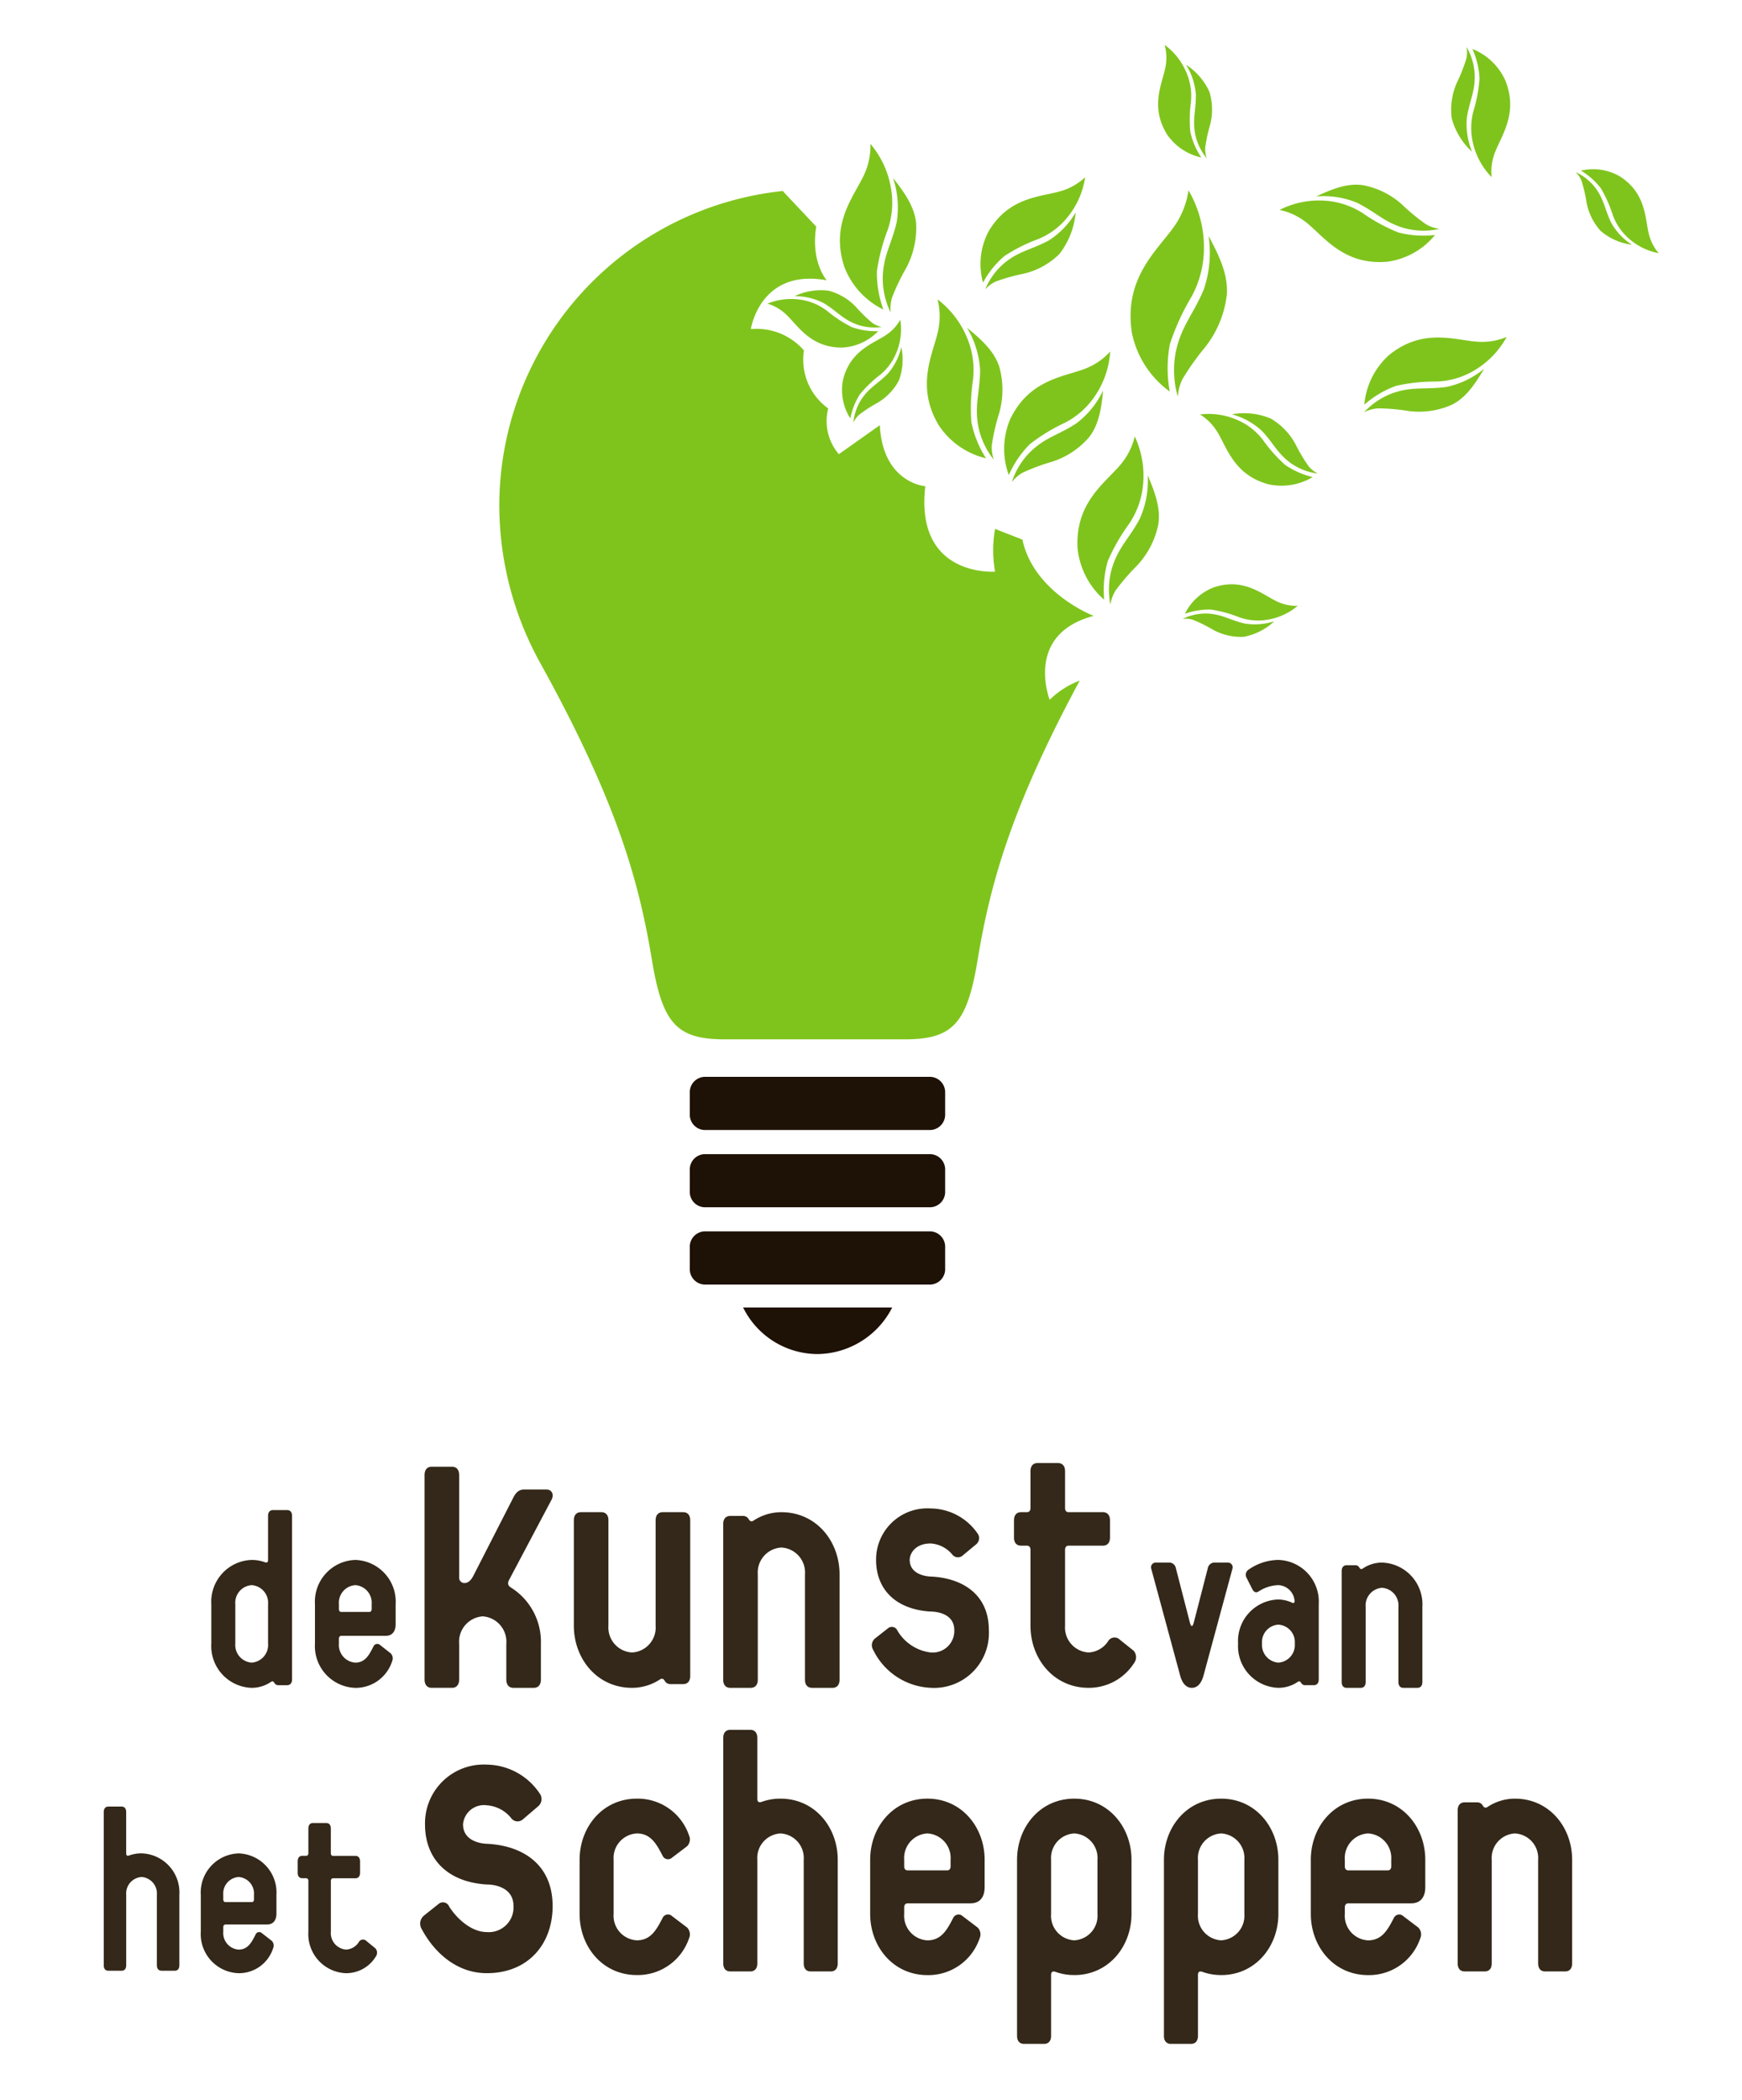 <svg xmlns="http://www.w3.org/2000/svg" xmlns:xlink="http://www.w3.org/1999/xlink" width="190" height="229" viewBox="0 0 190 229"><defs><clipPath id="a"><rect width="190" height="229" transform="translate(-3272 -2449)" fill="rgba(255,255,255,0.6)" stroke="#707070" stroke-width="1"/></clipPath><clipPath id="b"><path d="M0,2054.364H1479.109v-3320.1H0Z" transform="translate(0 1265.735)" fill="none"/></clipPath></defs><g transform="translate(3272 2449)" clip-path="url(#a)"><g transform="translate(-3931.555 -2444.107)" clip-path="url(#b)"><g transform="translate(682.603 159.764)"><path d="M5.1,11.818H4.144a.478.478,0,0,1-.441-.26c-.12-.2-.243-.176-.342-.115a3.751,3.751,0,0,1-2.129.664,4.553,4.553,0,0,1-4.4-4.832V2.994a4.555,4.555,0,0,1,4.4-4.834,4.159,4.159,0,0,1,1.469.26c.2.06.318,0,.318-.26v-4.8c0-.4.2-.637.537-.637H5.1c.342,0,.537.233.537.637V11.18c0,.407-.2.637-.537.637M3.02,2.994A1.928,1.928,0,0,0,1.232.908,1.928,1.928,0,0,0-.552,2.994V7.274A1.925,1.925,0,0,0,1.232,9.357,1.925,1.925,0,0,0,3.02,7.274Z" transform="translate(3.169 7.281)" fill="#332819"/></g><g transform="translate(693.904 165.205)"><path d="M4.767,5.121H-.077c-.17,0-.269.115-.269.317V5.96A1.925,1.925,0,0,0,1.441,8.043c1.075,0,1.516-.839,1.98-1.765a.454.454,0,0,1,.736-.144l1.148.9a.787.787,0,0,1,.149.868,4.175,4.175,0,0,1-4.013,2.893,4.554,4.554,0,0,1-4.4-4.832V1.677a4.554,4.554,0,0,1,4.4-4.832,4.555,4.555,0,0,1,4.4,4.832V3.849c0,.808-.391,1.272-1.078,1.272M3.226,1.677A1.925,1.925,0,0,0,1.441-.406,1.925,1.925,0,0,0-.346,1.677V2.2c0,.2.1.317.269.317H2.957c.172,0,.269-.115.269-.317Z" transform="translate(2.963 3.155)" fill="#332819"/></g><g transform="translate(705.86 155.041)"><path d="M7.348,14.919H5.128c-.493,0-.777-.333-.777-.918V10.124a2.774,2.774,0,0,0-2.572-3,2.774,2.774,0,0,0-2.572,3V14c0,.585-.284.918-.777.918h-2.22c-.493,0-.775-.333-.775-.918V-8.274c0-.585.282-.918.775-.918h2.22c.493,0,.777.333.777.918V2.866a.578.578,0,0,0,.564.627c.457,0,.741-.333.986-.792l4.36-8.528c.318-.624.671-.876,1.164-.876H8.747c.564,0,.845.543.53,1.125l-4.607,8.7c-.177.333-.211.627.211.876a6.988,6.988,0,0,1,3.243,6.13V14c0,.585-.282.918-.775.918" transform="translate(4.567 9.192)" fill="#332819"/></g><g transform="translate(722.145 159.999)"><path d="M7.35,11.6H5.975a.686.686,0,0,1-.634-.365c-.177-.286-.352-.244-.493-.163a5.522,5.522,0,0,1-3.068.934c-3.809,0-6.348-3.166-6.348-6.778V-6.255c0-.569.284-.892.777-.892h2.22c.493,0,.775.323.775.892V5.229A2.726,2.726,0,0,0,1.78,8.151,2.724,2.724,0,0,0,4.352,5.229V-6.255c0-.569.282-.892.777-.892H7.35c.493,0,.775.323.775.892V10.708c0,.567-.282.892-.775.892" transform="translate(4.568 7.147)" fill="#332819"/></g><g transform="translate(738.433 159.998)"><path d="M7.35,11.852H5.13c-.5,0-.777-.325-.777-.892V-.524A2.724,2.724,0,0,0,1.78-3.446,2.724,2.724,0,0,0-.793-.524V10.96c0,.567-.284.892-.777.892h-2.22c-.493,0-.777-.325-.777-.892V-6c0-.569.284-.892.777-.892h1.375a.686.686,0,0,1,.634.365c.177.283.352.244.493.163A5.5,5.5,0,0,1,1.78-7.3c3.807,0,6.345,3.166,6.345,6.778V10.96c0,.567-.282.892-.775.892" transform="translate(4.568 7.302)" fill="#332819"/></g><g transform="translate(754.649 159.592)"><path d="M3.959,12.1A7.334,7.334,0,0,1-2.316,7.964.956.956,0,0,1-2.1,6.708L-.7,5.611a.655.655,0,0,1,1.023.244A4.895,4.895,0,0,0,3.959,8.247,2.357,2.357,0,0,0,6.531,5.813c0-2.109-2.606-2.028-2.606-2.028C.116,3.541-2,1.349-2-1.857a5.587,5.587,0,0,1,5.959-5.6A6.277,6.277,0,0,1,9.036-4.776a.867.867,0,0,1-.107,1.217L7.413-2.3A.776.776,0,0,1,6.32-2.423,3.329,3.329,0,0,0,3.959-3.64C2.232-3.64,1.668-2.5,1.668-1.857,1.668-.031,4-.031,4-.031,7.379.132,10.3,1.878,10.3,5.813A5.982,5.982,0,0,1,3.959,12.1" transform="translate(2.46 7.457)" fill="#332819"/></g><g transform="translate(770.151 154.642)"><path d="M5.022,15.166c-3.807,0-6.345-3.166-6.345-6.775V.112c0-.286-.141-.449-.389-.449h-.634c-.5,0-.775-.323-.775-.892V-3.093c0-.569.279-.894.775-.894h.634c.248,0,.389-.163.389-.446V-8.452c0-.567.282-.892.775-.892h2.22c.493,0,.777.325.777.892v4.019c0,.283.141.446.386.446H6.574c.493,0,.775.325.775.894v1.865c0,.569-.282.892-.775.892H2.835c-.245,0-.386.163-.386.449V8.391A2.723,2.723,0,0,0,5.022,11.31a2.705,2.705,0,0,0,2.116-1.217.814.814,0,0,1,1.3-.163l1.479,1.178a1.061,1.061,0,0,1,.07,1.34,5.85,5.85,0,0,1-4.97,2.717" transform="translate(3.121 9.344)" fill="#332819"/></g><g transform="translate(785.097 165.495)"><path d="M3.53,7.627c-.2.724-.587,1.33-1.273,1.33S1.182,8.351.986,7.627L-2.171-4.035A.513.513,0,0,1-1.657-4.7H-.115a.763.763,0,0,1,.637.635L2.037,1.811c.073.26.123.4.219.4s.149-.144.222-.4L3.994-4.064A.763.763,0,0,1,4.631-4.7H6.173a.513.513,0,0,1,.514.664Z" transform="translate(2.194 4.699)" fill="#332819"/></g><g transform="translate(794.59 165.204)"><path d="M5.1,8.451H4.144a.471.471,0,0,1-.438-.26c-.123-.2-.245-.176-.344-.115a3.751,3.751,0,0,1-2.129.664,4.553,4.553,0,0,1-4.4-4.832,4.528,4.528,0,0,1,4.4-4.8A3.754,3.754,0,0,1,2.774-.52c.123.058.245-.058.222-.2A1.857,1.857,0,0,0,1.232-2.458a4.167,4.167,0,0,0-2.176.7c-.269.173-.514.058-.684-.289L-2.264-3.3a.681.681,0,0,1,.269-.868A5.8,5.8,0,0,1,1.232-5.207a4.556,4.556,0,0,1,4.4,4.834V7.814c0,.407-.2.637-.537.637m-3.867-6.6A1.9,1.9,0,0,0-.552,3.908,1.925,1.925,0,0,0,1.232,5.991,1.925,1.925,0,0,0,3.02,3.908,1.9,1.9,0,0,0,1.232,1.854" transform="translate(3.169 5.207)" fill="#332819"/></g><g transform="translate(805.892 165.494)"><path d="M5.1,8.451H3.557c-.342,0-.537-.231-.537-.637V-.375A1.925,1.925,0,0,0,1.232-2.458,1.925,1.925,0,0,0-.552-.375V7.814c0,.407-.2.637-.537.637H-2.632c-.342,0-.537-.231-.537-.637V-4.281c0-.4.2-.637.537-.637h.955a.473.473,0,0,1,.438.262c.123.2.245.173.344.115a3.731,3.731,0,0,1,2.126-.666,4.555,4.555,0,0,1,4.4,4.832V7.814c0,.407-.2.637-.537.637" transform="translate(3.169 5.207)" fill="#332819"/></g><g transform="translate(670.868 192.108)"><path d="M4.777,11.069H3.334c-.321,0-.506-.218-.506-.6V2.8A1.8,1.8,0,0,0,1.156.85,1.8,1.8,0,0,0-.517,2.8v7.672c0,.378-.183.6-.5.6H-2.465c-.321,0-.5-.218-.5-.6v-16.7c0-.378.183-.6.5-.6H-1.02c.321,0,.5.218.5.6v4.5c0,.241.115.3.3.241a3.876,3.876,0,0,1,1.375-.241A4.265,4.265,0,0,1,5.281,2.8v7.672c0,.378-.183.6-.5.6" transform="translate(2.969 6.82)" fill="#332819"/></g><g transform="translate(681.455 197.205)"><path d="M4.467,4.8H-.07c-.162,0-.253.108-.253.3v.488A1.806,1.806,0,0,0,1.349,7.535c1.01,0,1.422-.787,1.858-1.655a.421.421,0,0,1,.686-.134l1.078.839a.737.737,0,0,1,.138.813,3.91,3.91,0,0,1-3.76,2.71A4.267,4.267,0,0,1-2.776,5.583V1.57A4.267,4.267,0,0,1,1.349-2.955,4.265,4.265,0,0,1,5.474,1.57V3.6c0,.761-.365,1.193-1.007,1.193M3.024,1.57A1.806,1.806,0,0,0,1.349-.382,1.806,1.806,0,0,0-.324,1.57v.488c0,.191.091.3.253.3H2.771c.159,0,.253-.108.253-.3Z" transform="translate(2.776 2.955)" fill="#332819"/></g><g transform="translate(692.02 193.898)"><path d="M3.265,10.13A4.266,4.266,0,0,1-.86,5.6V.073c0-.189-.091-.3-.253-.3h-.412c-.321,0-.5-.215-.5-.6V-2.068c0-.38.183-.6.5-.6h.412c.162,0,.253-.108.253-.3V-5.646c0-.38.183-.6.5-.6H1.089c.318,0,.5.215.5.6v2.683c0,.189.091.3.25.3H4.272c.321,0,.506.218.506.6V-.822c0,.38-.185.6-.506.6H1.843c-.159,0-.25.11-.25.3V5.6A1.8,1.8,0,0,0,3.265,7.554,1.748,1.748,0,0,0,4.64,6.741a.521.521,0,0,1,.848-.108l.963.787a.721.721,0,0,1,.044.894,3.781,3.781,0,0,1-3.23,1.815" transform="translate(2.029 6.241)" fill="#332819"/></g><g transform="translate(705.386 187.524)"><path d="M4.48,14.072c-3.509,0-5.9-2.547-7.1-4.813A1.137,1.137,0,0,1-2.382,7.8l1.6-1.275a.731.731,0,0,1,1.156.283c.8,1.275,2.4,2.783,4.109,2.783a2.7,2.7,0,0,0,2.912-2.83C7.391,4.3,4.441,4.4,4.441,4.4c-4.31-.283-6.7-2.833-6.7-6.56A6.406,6.406,0,0,1,4.48-8.67a7.048,7.048,0,0,1,5.745,3.114A1.031,1.031,0,0,1,10.1-4.14L8.388-2.679a.86.86,0,0,1-1.234-.139A3.74,3.74,0,0,0,4.48-4.234,2.291,2.291,0,0,0,1.887-2.16c0,2.125,2.632,2.125,2.632,2.125,3.83.189,7.141,2.216,7.141,6.794,0,4.105-2.632,7.313-7.18,7.313" transform="translate(2.784 8.67)" fill="#332819"/></g><g transform="translate(722.772 191.236)"><path d="M3.849,11.9C.1,11.9-2.392,8.79-2.392,5.238V-.669c0-3.552,2.5-6.665,6.241-6.665A5.9,5.9,0,0,1,9.536-3.342a1.059,1.059,0,0,1-.209,1.2L7.7-.908a.648.648,0,0,1-1.038-.2C6-2.384,5.375-3.541,3.849-3.541A2.679,2.679,0,0,0,1.318-.669V5.238A2.679,2.679,0,0,0,3.849,8.113c1.526,0,2.15-1.159,2.81-2.437a.648.648,0,0,1,1.038-.2L9.328,6.715a1.059,1.059,0,0,1,.209,1.2A5.9,5.9,0,0,1,3.849,11.9" transform="translate(2.392 7.334)" fill="#332819"/></g><g transform="translate(738.443 183.734)"><path d="M7.229,16.3H5.045c-.488,0-.764-.32-.764-.879V4.125A2.679,2.679,0,0,0,1.75,1.253,2.679,2.679,0,0,0-.78,4.125V15.42c0,.559-.279.879-.764.879H-3.729c-.485,0-.764-.32-.764-.879V-9.166c0-.559.279-.876.764-.876h2.184c.485,0,.764.317.764.876V-2.54c0,.359.172.441.451.359A5.934,5.934,0,0,1,1.75-2.54c3.744,0,6.241,3.114,6.241,6.665V15.42c0,.559-.277.879-.762.879" transform="translate(4.493 10.042)" fill="#332819"/></g><g transform="translate(754.465 191.235)"><path d="M6.758,7.064H-.109c-.243,0-.381.16-.381.438V8.22A2.681,2.681,0,0,0,2.041,11.1c1.526,0,2.15-1.157,2.81-2.434a.649.649,0,0,1,1.041-.2L7.52,9.7a1.063,1.063,0,0,1,.209,1.2,5.9,5.9,0,0,1-5.688,3.99C-1.7,14.886-4.2,11.775-4.2,8.22V2.313c0-3.552,2.5-6.665,6.241-6.665S8.284-1.238,8.284,2.313V5.306c0,1.117-.556,1.757-1.526,1.757M4.571,2.313A2.679,2.679,0,0,0,2.041-.559,2.68,2.68,0,0,0-.49,2.313v.719c0,.278.138.438.381.438h4.3c.243,0,.381-.16.381-.438Z" transform="translate(4.2 4.352)" fill="#332819"/></g><g transform="translate(770.486 191.236)"><path d="M3.849,11.9a5.946,5.946,0,0,1-2.079-.359c-.279-.079-.451,0-.451.359v6.626c0,.559-.279.879-.764.879H-1.63c-.485,0-.762-.32-.762-.879V-.669c0-3.552,2.5-6.665,6.241-6.665S10.089-4.22,10.089-.669V5.238c0,3.552-2.5,6.665-6.241,6.665M6.379-.669A2.679,2.679,0,0,0,3.849-3.541,2.679,2.679,0,0,0,1.318-.669V5.238A2.679,2.679,0,0,0,3.849,8.113,2.679,2.679,0,0,0,6.379,5.238Z" transform="translate(2.392 7.334)" fill="#332819"/></g><g transform="translate(786.506 191.236)"><path d="M3.849,11.9a5.946,5.946,0,0,1-2.079-.359c-.279-.079-.451,0-.451.359v6.626c0,.559-.279.879-.764.879H-1.63c-.485,0-.762-.32-.762-.879V-.669c0-3.552,2.5-6.665,6.241-6.665S10.089-4.22,10.089-.669V5.238c0,3.552-2.5,6.665-6.241,6.665M6.379-.669A2.679,2.679,0,0,0,3.849-3.541,2.679,2.679,0,0,0,1.318-.669V5.238A2.679,2.679,0,0,0,3.849,8.113,2.679,2.679,0,0,0,6.379,5.238Z" transform="translate(2.392 7.334)" fill="#332819"/></g><g transform="translate(802.526 191.235)"><path d="M6.758,7.064H-.109c-.243,0-.381.16-.381.438V8.22A2.681,2.681,0,0,0,2.041,11.1c1.526,0,2.15-1.157,2.81-2.434a.649.649,0,0,1,1.041-.2L7.52,9.7a1.063,1.063,0,0,1,.209,1.2,5.9,5.9,0,0,1-5.688,3.99C-1.7,14.886-4.2,11.775-4.2,8.22V2.313c0-3.552,2.5-6.665,6.241-6.665S8.284-1.238,8.284,2.313V5.306c0,1.117-.556,1.757-1.526,1.757M4.571,2.313A2.679,2.679,0,0,0,2.041-.559,2.68,2.68,0,0,0-.49,2.313v.719c0,.278.138.438.381.438h4.3c.243,0,.381-.16.381-.438Z" transform="translate(4.2 4.352)" fill="#332819"/></g><g transform="translate(818.545 191.236)"><path d="M7.229,11.657H5.045c-.485,0-.764-.32-.764-.879V-.517A2.679,2.679,0,0,0,1.75-3.389,2.679,2.679,0,0,0-.78-.517V10.778c0,.559-.279.879-.764.879H-3.729c-.485,0-.764-.32-.764-.879V-5.9c0-.559.279-.879.764-.879h1.351a.675.675,0,0,1,.624.359c.175.281.347.239.488.16A5.407,5.407,0,0,1,1.75-7.182c3.744,0,6.241,3.114,6.241,6.665V10.778c0,.559-.277.879-.762.879" transform="translate(4.493 7.182)" fill="#332819"/></g><g transform="translate(734.791 112.528)"><path d="M.977,3.587A1.674,1.674,0,0,1-.607,1.832V-.453A1.678,1.678,0,0,1,.977-2.21H25.658A1.682,1.682,0,0,1,27.244-.453V1.832a1.677,1.677,0,0,1-1.586,1.755Z" transform="translate(0.607 2.21)" fill="#1e1105"/></g><g transform="translate(734.791 120.958)"><path d="M.977,3.584A1.675,1.675,0,0,1-.607,1.832V-.456A1.673,1.673,0,0,1,.977-2.208H25.658A1.677,1.677,0,0,1,27.244-.456V1.832a1.678,1.678,0,0,1-1.586,1.752Z" transform="translate(0.607 2.208)" fill="#1e1105"/></g><g transform="translate(734.791 129.379)"><path d="M.977,3.589A1.68,1.68,0,0,1-.607,1.829V-.454A1.676,1.676,0,0,1,.977-2.211H25.658A1.68,1.68,0,0,1,27.244-.454V1.829a1.684,1.684,0,0,1-1.586,1.76Z" transform="translate(0.607 2.211)" fill="#1e1105"/></g><g transform="translate(740.606 137.676)"><path d="M0,0A9.083,9.083,0,0,0,8.111,5.081,9.263,9.263,0,0,0,16.264,0Z" fill="#1e1105"/></g><g transform="translate(787.605 20.848)"><path d="M2.007,3.592C.856,6.349-.461,7.579-1.059,10.451A10.311,10.311,0,0,0-.829,15.3,5.034,5.034,0,0,1-.32,13.376,28.57,28.57,0,0,1,2.2,9.838,11.342,11.342,0,0,0,4.514,4.166c.136-2.1-.72-4.05-1.991-6.379a12.4,12.4,0,0,1-.517,5.8" transform="translate(1.247 2.213)" fill="#7fc41c"/></g><g transform="translate(782.866 15.858)"><path d="M2.889,2.5C1.107,5.019-2.546,8.02-1.659,13.943A10.427,10.427,0,0,0,2.479,20.4a14.105,14.105,0,0,1,.013-5.162,25.537,25.537,0,0,1,2.353-5.162A11.063,11.063,0,0,0,6.207,4.786,12.229,12.229,0,0,0,4.519-1.541,8.987,8.987,0,0,1,2.889,2.5" transform="translate(1.795 1.541)" fill="#7fc41c"/></g><g transform="translate(803.112 15.247)"><path d="M2.768,1.229C4.852,2.276,5.742,3.375,7.944,3.991a7.959,7.959,0,0,0,3.786.068,3.865,3.865,0,0,1-1.471-.5A21.835,21.835,0,0,1,7.636,1.4,8.811,8.811,0,0,0,3.344-.712C1.716-.927.156-.355-1.72.526a9.52,9.52,0,0,1,4.487.7" transform="translate(1.72 0.757)" fill="#7fc41c"/></g><g transform="translate(799.118 16.951)"><path d="M1.887,1.569C3.753,3.1,5.9,6.123,10.549,5.732A8.12,8.12,0,0,0,15.785,2.81a10.818,10.818,0,0,1-4.013-.275A19.679,19.679,0,0,1,7.88.421,8.59,8.59,0,0,0,3.834-.922a9.475,9.475,0,0,0-5.007,1,7,7,0,0,1,3.06,1.49" transform="translate(1.173 0.967)" fill="#7fc41c"/></g><g transform="translate(808.336 35.328)"><path d="M5.541,1.219c-2.309.323-3.66-.079-5.823.664a8,8,0,0,0-3.162,2.1,3.856,3.856,0,0,1,1.5-.425,21.5,21.5,0,0,1,3.376.291,8.8,8.8,0,0,0,4.727-.7c1.464-.75,2.429-2.109,3.48-3.9a9.537,9.537,0,0,1-4.1,1.97" transform="translate(3.444 0.751)" fill="#7fc41c"/></g><g transform="translate(808.362 31.848)"><path d="M7.5.315C5.1.113,1.631-1.162-1.985,1.8A8.2,8.2,0,0,0-4.662,7.19,10.884,10.884,0,0,1-1.2,5.139a19.511,19.511,0,0,1,4.4-.47A8.559,8.559,0,0,0,7.295,3.478,9.551,9.551,0,0,0,10.864-.194,7,7,0,0,1,7.5.315" transform="translate(4.662 0.194)" fill="#7fc41c"/></g><g transform="translate(788.557 62.006)"><path d="M4.15.674C2.522.283,1.721-.338.082-.412A5.74,5.74,0,0,0-2.579.163,2.737,2.737,0,0,1-1.468.27,15.472,15.472,0,0,1,.716,1.351a6.335,6.335,0,0,0,3.345.776A6.629,6.629,0,0,0,7.4.433,6.854,6.854,0,0,1,4.15.674" transform="translate(2.579 0.415)" fill="#7fc41c"/></g><g transform="translate(788.788 58.821)"><path d="M6.121,1.12C4.568.354,2.575-1.408-.613-.372A5.857,5.857,0,0,0-3.8,2.526,7.77,7.77,0,0,1-.95,2.065,14.009,14.009,0,0,1,2.116,2.9a6.131,6.131,0,0,0,3.047.278A6.806,6.806,0,0,0,8.5,1.661a5,5,0,0,1-2.382-.54" transform="translate(3.804 0.69)" fill="#7fc41c"/></g><g transform="translate(831.424 13.878)"><path d="M2.393,3.434C1.659,1.921,1.631.906.642-.414a5.728,5.728,0,0,0-2.129-1.7,2.767,2.767,0,0,1,.624.931A16.1,16.1,0,0,1-.308,1.2a6.374,6.374,0,0,0,1.529,3.09A6.6,6.6,0,0,0,4.644,5.806,6.917,6.917,0,0,1,2.393,3.434" transform="translate(1.487 2.116)" fill="#7fc41c"/></g><g transform="translate(831.99 13.556)"><path d="M4.553,4.312c-.4-1.692-.308-4.36-3.128-6.177A5.81,5.81,0,0,0-2.83-2.5,7.854,7.854,0,0,1-.662-.58,14.425,14.425,0,0,1,.64,2.334,6.193,6.193,0,0,0,2.359,4.876,6.8,6.8,0,0,0,5.649,6.5a5.07,5.07,0,0,1-1.1-2.193" transform="translate(2.83 2.657)" fill="#7fc41c"/></g><g transform="translate(817.813 0.227)"><path d="M1.068,4.786c.292-1.9.924-2.867.856-4.748a6.621,6.621,0,0,0-.89-2.988,3.226,3.226,0,0,1-.021,1.28A17.911,17.911,0,0,1-.01.925,7.308,7.308,0,0,0-.584,4.818,7.6,7.6,0,0,0,1.639,8.482a7.913,7.913,0,0,1-.571-3.7" transform="translate(0.663 2.949)" fill="#7fc41c"/></g><g transform="translate(820.026 0.443)"><path d="M1.613,6.937c.723-1.844,2.536-4.281,1.075-7.83A6.67,6.67,0,0,0-.881-4.274,9,9,0,0,1-.1-1.058a16.23,16.23,0,0,1-.671,3.58A7.114,7.114,0,0,0-.806,6.029,7.837,7.837,0,0,0,1.219,9.707a5.78,5.78,0,0,1,.394-2.77" transform="translate(1.003 4.274)" fill="#7fc41c"/></g><g transform="translate(788.919 2.168)"><path d="M.66,2.006C.681,3.758.258,4.729.6,6.413A6.008,6.008,0,0,0,1.855,8.968,2.884,2.884,0,0,1,1.68,7.811a16.5,16.5,0,0,1,.532-2.492,6.671,6.671,0,0,0-.07-3.591A6.922,6.922,0,0,0-.41-1.236,7.247,7.247,0,0,1,.66,2.006" transform="translate(0.41 1.236)" fill="#7fc41c"/></g><g transform="translate(785.872 0.002)"><path d="M.476,1.581C.1,3.351-1.165,5.822.684,8.8a6.08,6.08,0,0,0,3.723,2.5,8.312,8.312,0,0,1-1.19-2.778A14.952,14.952,0,0,1,3.286,5.2a6.509,6.509,0,0,0-.5-3.163A7.145,7.145,0,0,0,.416-.974a5.318,5.318,0,0,1,.06,2.555" transform="translate(0.296 0.974)" fill="#7fc41c"/></g><g transform="translate(767.014 18.274)"><path d="M4.275,1.888C2.368,2.921,1.063,3.013-.58,4.364A7.471,7.471,0,0,0-2.657,7.218,3.611,3.611,0,0,1-1.491,6.36a20.54,20.54,0,0,1,3.032-.847A8.164,8.164,0,0,0,5.433,3.367a8.63,8.63,0,0,0,1.774-4.53A8.949,8.949,0,0,1,4.275,1.888" transform="translate(2.657 1.163)" fill="#7fc41c"/></g><g transform="translate(766.494 14.439)"><path d="M5.333.953c-2.155.606-5.586.627-7.777,4.388A7.638,7.638,0,0,0-3.039,10.9,10.12,10.12,0,0,1-.683,7.985,18.313,18.313,0,0,1,3,6.144,7.975,7.975,0,0,0,6.174,3.773,8.9,8.9,0,0,0,8.1-.587,6.56,6.56,0,0,1,5.333.953" transform="translate(3.315 0.587)" fill="#7fc41c"/></g><g transform="translate(780.506 46.949)"><path d="M2.078,2.917C.925,5.086-.247,5.991-.956,8.3a8.478,8.478,0,0,0-.177,3.992,4.1,4.1,0,0,1,.564-1.54,23.309,23.309,0,0,1,2.327-2.7A9.292,9.292,0,0,0,4.087,3.58C4.358,1.87,3.805.207,2.942-1.8a10.174,10.174,0,0,1-.864,4.714" transform="translate(1.292 1.797)" fill="#7fc41c"/></g><g transform="translate(777.069 42.695)"><path d="M2.844,1.97C1.192,3.9-2.025,6.07-1.751,10.988a8.589,8.589,0,0,0,2.9,5.605,11.573,11.573,0,0,1,.4-4.223A20.9,20.9,0,0,1,3.869,8.323,9.093,9.093,0,0,0,5.387,4.1a10.088,10.088,0,0,0-.9-5.312A7.42,7.42,0,0,1,2.844,1.97" transform="translate(1.767 1.214)" fill="#7fc41c"/></g><g transform="translate(755.835 14.528)"><path d="M.942,2.956C.394,5.353-.5,6.536-.582,8.947a8.473,8.473,0,0,0,.866,3.9,4.113,4.113,0,0,1,.143-1.634A23.08,23.08,0,0,1,1.97,7.989,9.344,9.344,0,0,0,3.055,3.066C2.867,1.345,1.9-.113.548-1.821A10.167,10.167,0,0,1,.942,2.956" transform="translate(0.585 1.821)" fill="#7fc41c"/></g><g transform="translate(751.165 10.794)"><path d="M1.585,2.17C.494,4.463-2.044,7.411-.5,12.083a8.565,8.565,0,0,0,4.258,4.648,11.5,11.5,0,0,1-.71-4.184A20.737,20.737,0,0,1,4.23,8.033a9.115,9.115,0,0,0,.363-4.48A10.046,10.046,0,0,0,2.342-1.337,7.472,7.472,0,0,1,1.585,2.17" transform="translate(0.985 1.337)" fill="#7fc41c"/></g><g transform="translate(765.038 30.86)"><path d="M.874,2.831C.858,5.291.24,6.639.681,9.013a8.413,8.413,0,0,0,1.688,3.615A4.091,4.091,0,0,1,2.155,11a23.015,23.015,0,0,1,.811-3.483,9.369,9.369,0,0,0-.005-5.044C2.405.837,1.15-.375-.543-1.744A10.127,10.127,0,0,1,.874,2.831" transform="translate(0.543 1.744)" fill="#7fc41c"/></g><g transform="translate(760.65 27.754)"><path d="M.73,2.22C.159,4.7-1.68,8.127.837,12.351A8.533,8.533,0,0,0,6,15.96a11.514,11.514,0,0,1-1.6-3.929,21,21,0,0,1,.18-4.666,9.1,9.1,0,0,0-.613-4.451A10.045,10.045,0,0,0,.712-1.368,7.481,7.481,0,0,1,.73,2.22" transform="translate(0.454 1.368)" fill="#7fc41c"/></g><g transform="translate(769.917 37.693)"><path d="M4.344,2.212C2.369,3.506.96,3.723-.7,5.339a8.141,8.141,0,0,0-2,3.284A3.91,3.91,0,0,1-1.513,7.587,22.265,22.265,0,0,1,1.7,6.394,8.914,8.914,0,0,0,5.735,3.713C6.752,2.393,7.055.733,7.253-1.363A9.754,9.754,0,0,1,4.344,2.212" transform="translate(2.7 1.363)" fill="#7fc41c"/></g><g transform="translate(769.066 33.439)"><path d="M5.375,1.188C3.092,2.041-.631,2.374-2.674,6.655a8.315,8.315,0,0,0-.146,6.088,11.077,11.077,0,0,1,2.3-3.379A19.933,19.933,0,0,1,3.3,7.032,8.72,8.72,0,0,0,6.538,4.173a9.705,9.705,0,0,0,1.7-4.905,7.117,7.117,0,0,1-2.859,1.92" transform="translate(3.34 0.732)" fill="#7fc41c"/></g><g transform="translate(793.918 40.199)"><path d="M2.008,1.162C3.323,2.547,3.7,3.641,5.228,4.73a6.515,6.515,0,0,0,2.891,1.1,3.177,3.177,0,0,1-.994-.792A18.147,18.147,0,0,1,5.7,2.65,7.231,7.231,0,0,0,2.987-.17,7.493,7.493,0,0,0-1.248-.629,7.8,7.8,0,0,1,2.008,1.162" transform="translate(1.248 0.716)" fill="#7fc41c"/></g><g transform="translate(790.444 40.258)"><path d="M1.2,1.263C2.209,2.96,3.026,5.883,6.71,6.877a6.615,6.615,0,0,0,4.832-.787A8.9,8.9,0,0,1,8.531,4.76,16.28,16.28,0,0,1,6.12,2.05,6.989,6.989,0,0,0,3.381-.108,7.731,7.731,0,0,0-.744-.735a5.789,5.789,0,0,1,1.941,2" transform="translate(0.744 0.778)" fill="#7fc41c"/></g><g transform="translate(752.636 32.959)"><path d="M2.341,1.763C1.2,2.933.283,3.292-.6,4.63a5.64,5.64,0,0,0-.856,2.518,2.649,2.649,0,0,1,.644-.876A15.211,15.211,0,0,1,1.183,4.981,6.2,6.2,0,0,0,3.5,2.565a6.5,6.5,0,0,0,.269-3.651,6.75,6.75,0,0,1-1.43,2.849" transform="translate(1.455 1.086)" fill="#7fc41c"/></g><g transform="translate(751.373 29.973)"><path d="M2.918,1.068C1.5,1.986-.956,2.773-1.7,5.968A5.748,5.748,0,0,0-.888,10.1,7.7,7.7,0,0,1,.155,7.471,13.917,13.917,0,0,1,2.391,5.323,6.053,6.053,0,0,0,4.147,2.907,6.721,6.721,0,0,0,4.562-.658,4.935,4.935,0,0,1,2.918,1.068" transform="translate(1.814 0.658)" fill="#7fc41c"/></g><g transform="translate(746.231 26.723)"><path d="M1.973.9c1.443.881,2.019,1.729,3.572,2.308a5.754,5.754,0,0,0,2.732.278A2.784,2.784,0,0,1,7.24,3.039,16.265,16.265,0,0,1,5.477,1.32,6.35,6.35,0,0,0,2.5-.466,6.628,6.628,0,0,0-1.226.122,6.913,6.913,0,0,1,1.973.9" transform="translate(1.226 0.555)" fill="#7fc41c"/></g><g transform="translate(743.259 27.699)"><path d="M1.308,1.1C2.563,2.32,3.933,4.634,7.314,4.631A5.882,5.882,0,0,0,11.269,2.84,7.839,7.839,0,0,1,8.389,2.4,14.245,14.245,0,0,1,5.7.636,6.218,6.218,0,0,0,2.863-.581a6.868,6.868,0,0,0-3.676.42A5.061,5.061,0,0,1,1.308,1.1" transform="translate(0.813 0.678)" fill="#7fc41c"/></g><g transform="translate(714.014 15.928)"><path d="M39.98,28.671s-6.517-2.492-7.775-8.318l-2.979-1.165a13.2,13.2,0,0,0,0,4.659s-8.769.666-7.61-9.314c0,0-4.634-.333-4.962-6.655l-4.469,3.161A5.551,5.551,0,0,1,11.026,6.05,6.534,6.534,0,0,1,8.38-.271,6.827,6.827,0,0,0,2.588-2.6s.994-6.652,8.273-5.322c0,0-1.774-2.015-1.14-5.852L6.092-17.628c.005-.013.026-.024.042-.037A34.532,34.532,0,0,0-24.848,16.76a35.586,35.586,0,0,0,4.587,17.268c8.448,15.311,10.689,23.9,12.069,32.219,1.153,6.972,2.755,8.6,7.989,8.6h19.52c5.234,0,6.843-1.624,7.994-8.6,1.331-8,3.47-16.273,11.148-30.519a9.426,9.426,0,0,0-3.277,2.093s-2.812-7.153,4.8-9.149" transform="translate(24.848 17.665)" fill="#7fc41c"/></g></g></g></svg>